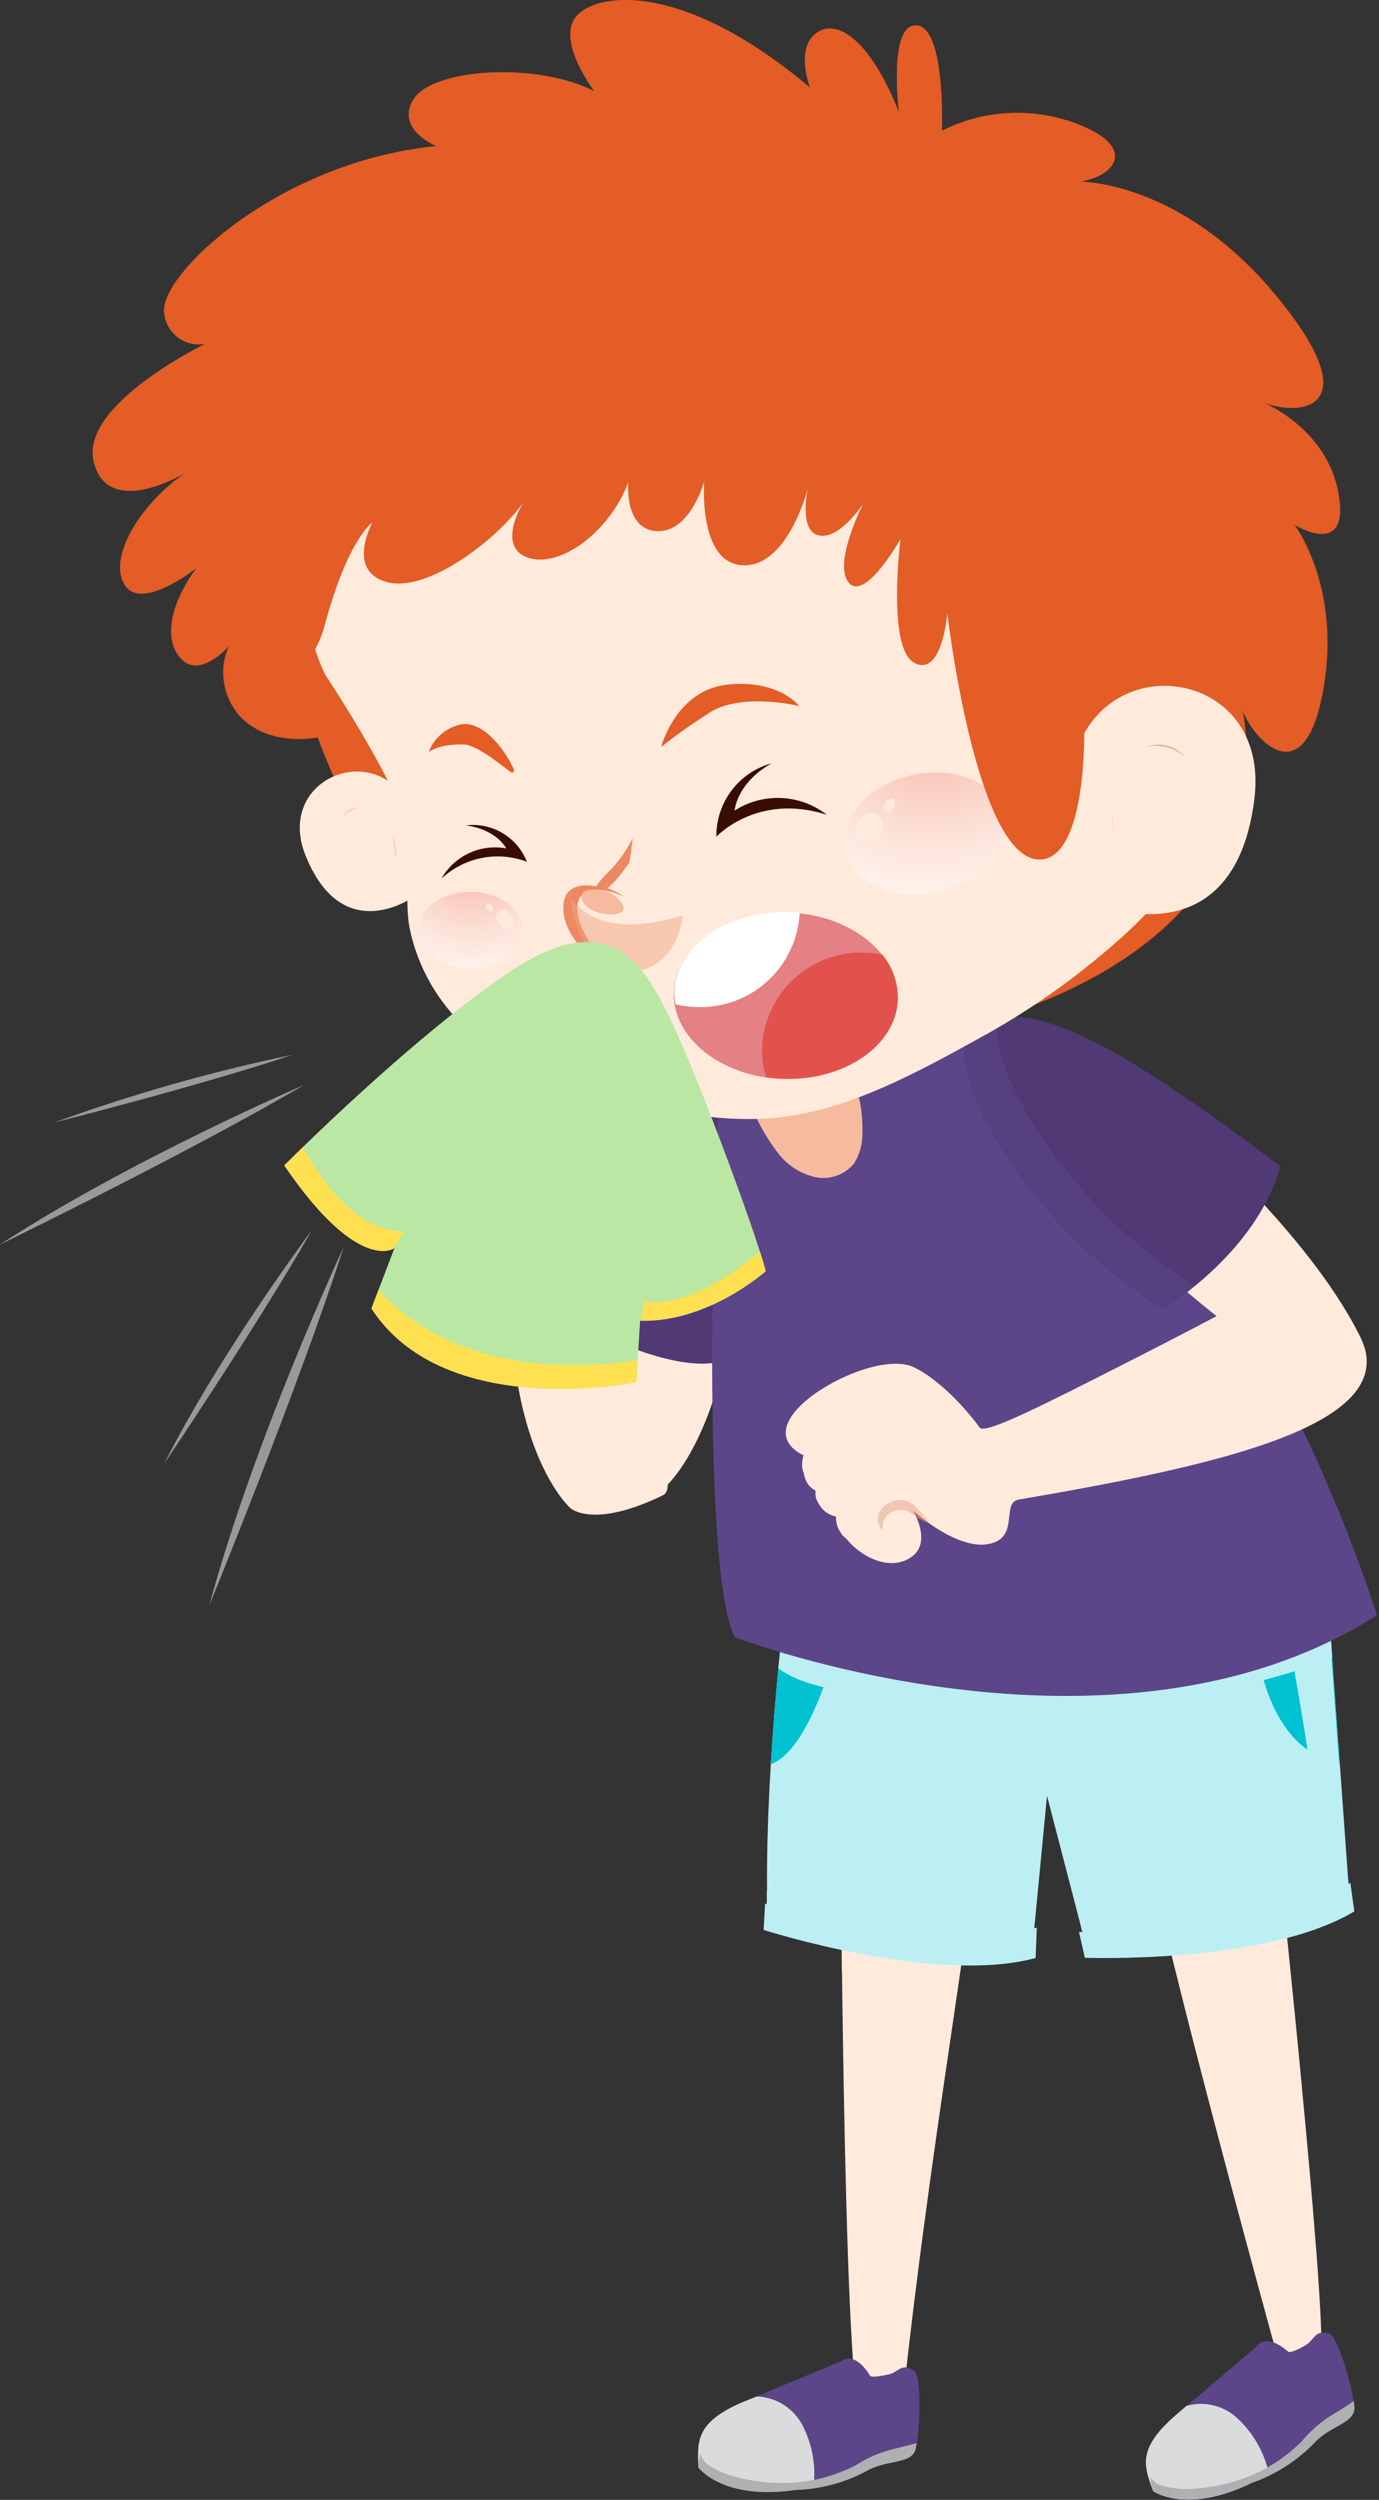<svg width="319" height="578" viewBox="0 0 319 578" fill="none" xmlns="http://www.w3.org/2000/svg">
<rect x="0" y="0" width="319" height="578" fill="#333333" stroke="none"/>
<path d="M194.313 401.051C194.313 401.051 194.738 532.598 198.227 554.668L203.034 556.479C203.034 556.479 208.669 556.68 209.094 552.767C216.45 485.395 228.19 425.312 225.305 422.36C222.421 419.409 194.313 401.051 194.313 401.051Z" fill="#FFEADC"/>
<g style="mix-blend-mode:multiply" opacity="0.5">
<path d="M208.266 457.266C210.296 457.756 212.126 458.857 213.51 460.421C214.893 461.985 215.764 463.935 216.003 466.009C216.517 468.76 216.338 471.577 216.651 474.328C217.054 478.039 217.412 481.751 217.68 485.508C217.68 485.754 217.68 486 217.68 486.223C222.89 450.044 227.139 424.262 225.26 422.406C222.376 419.544 194.269 401.097 194.269 401.097C194.269 401.097 194.269 426.006 194.738 455.947C199.29 455.578 203.871 456.025 208.266 457.266Z" fill="#FFEADC"/>
</g>
<path d="M201.245 549.258C201.245 549.258 197.958 543.421 194.537 545.971C194.537 545.971 183.647 550.443 172.31 555.228C160.973 560.013 161.465 564.396 161.689 570.5C161.689 570.5 167.301 578.103 184.05 575.621C189.691 575.469 195.222 574.023 200.216 571.395C205.158 568.398 210.972 569.919 211.888 566.028C212.805 562.137 213.32 548.788 211.307 547.983C210.435 547.648 209.719 547.133 208.713 547.469C207.707 547.804 206.947 548.609 205.918 548.9C205.337 549.079 201.491 549.928 201.245 549.258Z" fill="#5C4589"/>
<path d="M185.593 560.662C184.569 558.742 183.06 557.125 181.216 555.972C179.371 554.818 177.257 554.168 175.083 554.088L172.176 555.228C160.817 560.013 161.331 564.396 161.555 570.501C161.555 570.501 167.167 578.103 183.916 575.621C183.916 575.621 185.66 575.621 188.164 575.241C188.824 570.233 187.927 565.142 185.593 560.662Z" fill="#DADBDC"/>
<path d="M206.902 566.186C203.729 566.942 200.705 568.227 197.958 569.987C192.308 572.905 186 574.315 179.645 574.079C176.348 573.98 173.074 573.484 169.896 572.603C167.915 572.092 166.023 571.286 164.283 570.21C163.729 569.914 163.243 569.504 162.857 569.007C162.472 568.51 162.196 567.937 162.047 567.326C161.721 568.382 161.585 569.487 161.645 570.591C161.645 570.591 167.257 578.193 184.005 575.711C189.647 575.56 195.178 574.114 200.172 571.485C205.114 568.489 210.927 570.009 211.844 566.119C211.844 565.783 212.001 565.358 212.068 564.889C210.435 565.336 208.669 565.738 206.902 566.186Z" fill="#AEB0B1"/>
<g style="mix-blend-mode:screen" opacity="0.5">
<path d="M173.384 556.972C171.733 557.106 170.126 557.571 168.658 558.339C167.191 559.107 165.893 560.163 164.842 561.444C161.086 565.916 165.423 567.816 169.56 566.654C175.508 565.088 178.549 556.793 173.384 556.972Z" fill="#DADBDC"/>
</g>
<path d="M293.505 407.87C293.505 407.87 305.691 519.516 305.669 541.877L301.197 544.426C301.197 544.426 295.674 545.522 294.623 541.698C276.735 476.316 261.082 415.719 263.452 412.432C265.823 409.145 293.505 407.87 293.505 407.87Z" fill="#FFEADC"/>
<g style="mix-blend-mode:multiply" opacity="0.5">
<path d="M288.765 457.734C292.32 458.964 294.355 462.967 295.585 466.231C297.664 471.665 299.14 477.3 301.197 482.756C297.731 446.42 293.505 407.87 293.505 407.87C293.505 407.87 265.89 409.145 263.497 412.342C262.267 414.019 265.733 430.387 271.726 454.626C277.271 456.012 283.242 455.811 288.765 457.734Z" fill="#FFEADC"/>
</g>
<path d="M297.955 543.713C297.955 543.713 293.058 539.129 290.62 542.595C290.62 542.595 281.676 550.153 272.24 558.247C262.804 566.342 264.682 570.278 266.739 576.024C266.739 576.024 274.409 581.57 289.681 574.056C295.015 572.198 299.851 569.138 303.813 565.112C307.614 560.774 313.607 560.439 313.294 556.459C312.981 552.478 309.448 539.576 307.279 539.442C306.362 539.442 305.535 539.107 304.663 539.733C303.791 540.359 303.321 541.343 302.427 541.969C301.532 542.595 298.469 544.25 297.955 543.713Z" fill="#5C4589"/>
<path d="M286.461 559.343C284.912 557.819 282.987 556.731 280.883 556.19C278.778 555.648 276.568 555.671 274.476 556.257L272.24 558.18C262.871 566.186 264.682 570.21 266.739 575.957C266.739 575.957 274.409 581.503 289.681 573.989C291.024 573.525 292.339 572.98 293.616 572.357C292.646 567.379 290.144 562.829 286.461 559.343Z" fill="#DADBDC"/>
<path d="M308.576 558.09C305.747 559.771 303.228 561.927 301.13 564.463C296.632 568.961 291.047 572.219 284.918 573.922C281.741 574.824 278.469 575.35 275.169 575.487C273.148 575.555 271.129 575.321 269.177 574.794C268.555 574.68 267.965 574.436 267.444 574.077C266.924 573.719 266.486 573.254 266.158 572.714C266.175 573.821 266.379 574.917 266.762 575.956C266.762 575.956 274.431 581.502 289.704 573.989C295.038 572.13 299.873 569.07 303.836 565.044C307.637 560.706 313.629 560.371 313.316 556.391C313.289 555.971 313.237 555.553 313.16 555.139C311.662 556.19 310.141 557.151 308.576 558.09Z" fill="#AEB0B1"/>
<g style="mix-blend-mode:screen" opacity="0.5">
<path d="M275.303 558.694C273.692 559.101 272.181 559.832 270.862 560.843C269.543 561.854 268.445 563.124 267.634 564.575C264.637 569.628 269.244 570.746 273.112 569.047C278.702 566.341 280.379 557.643 275.303 558.694Z" fill="#DADBDC"/>
</g>
<path d="M181.433 372.877C181.433 372.877 176.559 412.008 177.565 443.358C177.565 443.358 215.779 452.458 238.699 450.468L242.12 414.893L251.422 450.67C251.422 450.67 291.805 450.893 312.31 440.764L307.279 370.977L181.433 372.877Z" fill="#BCEFF4"/>
<g style="mix-blend-mode:multiply">
<path d="M205.717 443.559C196.016 442.836 186.472 440.704 177.386 437.23C177.386 439.288 177.386 441.345 177.386 443.357C177.386 443.357 215.6 452.458 238.52 450.468L239.101 444.274C227.977 445.135 216.794 444.895 205.717 443.559Z" fill="#BCEFF4"/>
</g>
<g style="mix-blend-mode:multiply">
<path d="M282.034 442.754C274.387 443.738 266.739 444.386 259.047 444.61C256.073 444.61 252.965 444.99 249.924 444.878L251.422 450.692C251.422 450.692 291.805 450.916 312.31 440.786L311.863 434.548C302.471 438.993 292.378 441.77 282.034 442.754Z" fill="#BCEFF4"/>
</g>
<g style="mix-blend-mode:multiply">
<path d="M249.812 413.35C257.408 411.331 264.484 407.71 270.563 402.729C265.465 403.891 260.59 405.837 255.47 406.977C255.157 406.977 254.821 407.134 254.486 407.178C243.81 408.709 233.048 409.56 222.264 409.727C225.959 411.544 229.777 413.098 233.69 414.378C236.91 415.541 232.326 440.853 231.7 450.759C234.182 450.759 236.553 450.759 238.811 450.468L242.232 414.893L251.534 450.67C251.534 450.67 254.24 450.67 258.622 450.535C257.147 445.191 249.499 413.417 249.812 413.35Z" fill="#BCEFF4"/>
</g>
<path d="M176.984 440.138L176.648 446.22C176.648 446.22 216.584 459.01 239.571 452.704L239.839 445.683C239.839 445.683 221.37 451.698 176.984 440.138Z" fill="#BCEFF4"/>
<path d="M190.557 389.939C192.397 385.168 193.68 380.201 194.38 375.136C194.38 374.6 194.581 373.705 194.671 372.677L181.433 372.878C181.433 372.878 179.488 388.53 178.303 407.895C184.407 405.793 188.947 394.322 190.557 389.939Z" fill="#00C2D1"/>
<path d="M309.917 407.582L307.279 370.955L289.524 371.223C290.419 386.429 294.824 405.055 309.917 407.582Z" fill="#00C2D1"/>
<g style="mix-blend-mode:multiply">
<path d="M204.532 392.129C216.794 393.668 229.136 394.482 241.494 394.566C264.123 394.566 287.065 391.436 308.196 383.386L307.301 371.065L181.456 372.988C181.456 372.988 180.83 377.975 180.07 385.779C186.644 390.519 197.22 391.324 204.532 392.129Z" fill="#BCEFF4"/>
</g>
<g style="mix-blend-mode:multiply">
<path d="M303.209 409.438C304.842 420.618 306.295 431.619 307.681 442.71C309.207 442.135 310.7 441.479 312.154 440.742L307.122 370.955L296.658 371.112C299.028 383.857 301.309 396.625 303.209 409.438Z" fill="#BCEFF4"/>
</g>
<path d="M249.611 446.712L250.953 452.66C250.953 452.66 292.834 454.225 313.294 441.927L312.377 435.353C312.377 435.353 295.428 445.817 249.611 446.712Z" fill="#BCEFF4"/>
<path d="M171.438 276.548C164.954 279.88 148.586 287.594 133.425 289.226C132.017 300.541 128.036 340.343 140.446 347.118C154.824 354.944 172.176 322.991 171.438 276.548Z" fill="#FFEADC"/>
<g style="mix-blend-mode:multiply" opacity="0.5">
<path d="M171.438 276.548L170.32 277.129C170.119 321.716 153.349 351.948 139.351 344.211C137.147 342.847 135.433 340.819 134.454 338.42C135.325 341.928 137.469 344.989 140.469 347.006C154.824 354.944 172.176 322.991 171.438 276.548Z" fill="#FFEADC"/>
</g>
<path d="M170.32 277.13C170.32 276.012 170.32 274.894 170.32 273.754C163.836 277.086 147.468 284.8 132.307 286.432C131.122 295.891 128.171 325.183 134.543 338.532C129.758 324.266 132.442 298.06 133.537 289.339C147.781 287.685 163.232 280.686 170.32 277.13Z" fill="#FFEADC"/>
<path d="M149.167 246.228C149.167 246.228 128.797 274.156 129.557 303.896C158.626 319.772 167.436 314.428 167.436 314.428C167.436 314.428 173.831 272.278 172.623 258.817C171.148 246.63 158.201 236.322 149.167 246.228Z" fill="#503975"/>
<path d="M131.927 348.683C131.927 348.683 117.527 336.071 118.041 296.449C108.941 297.03 107.823 287.214 111.669 275.541C113.614 268.833 106.95 263.31 101.919 260.851C96.888 258.391 94.362 251.481 103.865 253.427C101.629 251.191 103.216 246.719 109.634 248.127C105.162 245.22 114.262 242.716 123.721 246.361C115.291 239.653 117.438 235.784 125.241 238.423C133.045 241.061 134.767 243.968 139.194 252.331C143.622 260.694 143.488 269.75 138.076 276.659C132.665 283.569 130.899 288.019 133.246 295.644C135.594 303.269 159.856 342.601 153.371 345.709C137.16 353.625 131.927 348.683 131.927 348.683Z" fill="#FFEADC"/>
<path d="M166.966 250.453C165.558 253.494 161.466 362.524 169.985 378.534C169.985 378.534 257.638 412.254 318.504 373.458C318.504 373.458 288.854 274.513 226.535 240.1L166.966 250.453Z" fill="#5C4589"/>
<g style="mix-blend-mode:multiply" opacity="0.55">
<path d="M172.177 263.58C173.552 266.948 175.723 269.933 178.505 272.278C180.759 274.119 183.453 275.342 186.322 275.828C189.191 276.314 192.138 276.047 194.873 275.051C198.376 273.448 201.131 270.563 202.57 266.989C204.009 263.416 204.023 259.426 202.609 255.843C212.075 251.881 221.264 247.287 230.113 242.091C228.928 241.376 227.743 240.683 226.535 240.012L169.65 249.895C169.516 252.459 169.65 255.029 170.052 257.565C170.49 259.655 171.204 261.678 172.177 263.58Z" fill="#5C4589"/>
</g>
<path d="M182.529 328.425C186.218 321.135 204.152 312.616 211.396 316.127C218.641 319.637 225.439 328.335 226.624 330.08C227.809 331.824 242.634 324.176 260.165 315.299C273.357 308.591 281.43 304.298 281.43 304.298C281.43 304.298 273.916 298.439 268.013 292.894C275.297 286.941 281.099 279.378 284.963 270.802C291.358 277.107 306.764 293.162 314.613 308.994C324.72 329.252 282.637 338.666 235.613 346.716C231.409 347.431 236.038 355.66 228.569 357.002C221.101 358.343 211.106 349.198 211.106 349.198C211.106 349.198 216.562 357.851 209.317 360.825C202.072 363.799 192.569 354.676 194.223 350.741C193.462 350.706 192.714 350.521 192.024 350.196C191.334 349.871 190.716 349.413 190.204 348.847C189.693 348.282 189.298 347.62 189.044 346.901C188.79 346.182 188.681 345.42 188.723 344.659C188.723 344.659 184.675 343.25 186.196 336.609C186.285 336.609 179.555 334.261 182.529 328.425Z" fill="#FFEADC"/>
<g style="mix-blend-mode:multiply">
<path d="M203.079 341.573C202.058 341.745 201.065 342.053 200.127 342.49C197.997 343.434 196.154 344.923 194.783 346.806C194.405 347.342 194.09 347.919 193.844 348.527C193.717 348.844 193.627 349.174 193.575 349.511C193.462 349.812 193.402 350.129 193.396 350.45C193.355 351.073 193.407 351.699 193.553 352.306C193.663 352.831 193.852 353.336 194.112 353.804C194.38 354.229 194.604 354.609 194.85 354.923C195.076 355.159 195.315 355.383 195.565 355.593C195.772 355.783 195.988 355.963 196.214 356.13C196.214 356.13 196.214 355.839 195.945 355.347C195.677 354.855 195.744 354.788 195.588 354.498C195.431 354.207 195.454 353.76 195.342 353.357C195.248 352.939 195.203 352.511 195.208 352.083C195.207 351.631 195.26 351.181 195.364 350.741C195.364 350.272 195.677 349.847 195.834 349.377C196.069 348.918 196.338 348.477 196.639 348.058C196.926 347.602 197.248 347.169 197.6 346.761C197.936 346.358 198.36 345.978 198.696 345.598C199.434 344.86 200.172 344.145 200.932 343.563L203.079 341.573Z" fill="#FFEADC"/>
</g>
<g style="mix-blend-mode:multiply">
<path d="M198.74 334.463C197.838 334.731 196.968 335.098 196.146 335.559C194.332 336.552 192.699 337.844 191.316 339.382C190.555 340.209 189.909 341.134 189.393 342.133C188.91 343.059 188.65 344.085 188.633 345.129C188.592 345.865 188.771 346.597 189.148 347.231C189.242 347.418 189.371 347.585 189.528 347.723V347.857C189.515 347.611 189.515 347.365 189.528 347.119C189.507 346.851 189.507 346.582 189.528 346.314C189.589 345.981 189.671 345.652 189.774 345.33C190.065 344.53 190.472 343.777 190.981 343.094C191.57 342.312 192.204 341.565 192.882 340.858C194.246 339.293 195.722 337.772 196.817 336.542C197.913 335.313 198.74 334.463 198.74 334.463Z" fill="#FFEADC"/>
</g>
<g style="mix-blend-mode:multiply">
<path d="M195.14 329.006C194.285 329.112 193.45 329.338 192.658 329.677C190.886 330.399 189.291 331.498 187.985 332.897C187.27 333.672 186.682 334.555 186.241 335.513C185.856 336.351 185.628 337.253 185.57 338.174C185.545 338.546 185.545 338.919 185.57 339.292C185.596 339.566 185.656 339.837 185.749 340.097C185.813 340.326 185.895 340.551 185.995 340.768L186.196 340.097C186.196 339.895 186.196 339.627 186.419 339.359C186.643 339.09 186.665 338.777 186.777 338.464C186.923 338.128 187.087 337.799 187.269 337.48C187.448 337.145 187.716 336.832 187.918 336.452L188.678 335.401C188.991 335.11 189.237 334.73 189.595 334.395C189.952 334.059 190.847 333.053 191.495 332.449L193.262 330.75C194.402 329.788 195.14 329.006 195.14 329.006Z" fill="#FFEADC"/>
</g>
<g style="mix-blend-mode:multiply" opacity="0.7">
<path d="M214.862 352.105C214.379 351.318 213.833 350.57 213.23 349.869C212.939 349.579 212.693 349.266 212.358 348.952L211.866 348.461C211.697 348.271 211.51 348.099 211.307 347.946C211.089 347.744 210.84 347.578 210.569 347.454C210.3 347.268 209.996 347.139 209.675 347.074C209.374 346.955 209.058 346.88 208.736 346.851C208.415 346.828 208.094 346.828 207.774 346.851C207.454 346.862 207.137 346.923 206.835 347.029C206.523 347.079 206.222 347.177 205.941 347.32C205.657 347.45 205.388 347.607 205.136 347.79C204.881 347.945 204.648 348.133 204.442 348.349C204.017 348.734 203.682 349.207 203.459 349.735C203.326 349.963 203.235 350.213 203.19 350.473C203.112 350.711 203.074 350.96 203.078 351.211C203.063 351.628 203.124 352.045 203.257 352.441C203.36 352.739 203.511 353.019 203.704 353.268L204.196 353.805C204.212 353.566 204.212 353.327 204.196 353.089C204.196 352.866 204.196 352.597 204.196 352.307C204.258 352.008 204.348 351.716 204.465 351.434C204.517 351.282 204.592 351.139 204.688 351.01C204.778 350.863 204.875 350.721 204.979 350.585C205.231 350.312 205.517 350.072 205.829 349.869C206.158 349.638 206.519 349.457 206.902 349.333C207.08 349.254 207.268 349.201 207.461 349.176C207.653 349.142 207.85 349.142 208.042 349.176C208.236 349.154 208.431 349.154 208.624 349.176C208.817 349.151 209.012 349.151 209.205 349.176C209.381 349.202 209.553 349.247 209.719 349.31C209.908 349.368 210.089 349.451 210.256 349.556C210.681 349.78 211.061 350.048 211.441 350.272C211.746 350.567 212.076 350.836 212.425 351.077C213.208 351.486 214.023 351.83 214.862 352.105Z" fill="#D38467"/>
</g>
<g style="mix-blend-mode:multiply" opacity="0.5">
<path d="M201.021 349.868C204.062 344.725 208.467 340.633 216.942 343.987C229.486 348.973 227.407 343.495 229.084 340.566C230.761 337.637 247.263 336.988 290.911 324.578C305.915 320.307 313.271 316.014 315.686 311.52C321.164 330.056 280.714 339.023 235.702 346.715C231.499 347.431 236.127 355.659 228.659 357.001C221.19 358.343 211.195 349.197 211.195 349.197C211.195 349.197 216.249 357.247 210.077 360.377C204.599 360.31 198.718 353.736 201.021 349.868Z" fill="#FFEADC"/>
</g>
<path d="M296.233 269.639C264.212 245.78 236.441 226.751 224.679 238.848C217.278 246.406 237.223 283.391 269.02 302.643C268.998 302.643 290.419 290.099 296.233 269.639Z" fill="#503975"/>
<g style="mix-blend-mode:multiply" opacity="0.55">
<path d="M224.656 238.848C226.387 237.062 228.629 235.859 231.074 235.404C227.563 245.981 246.883 279.298 276.511 297.231C274.138 299.212 271.628 301.02 268.997 302.643C237.201 283.39 217.255 246.406 224.656 238.848Z" fill="#5C4589"/>
</g>
<path d="M174.837 258.146C176.265 261.213 178.035 264.109 180.114 266.777C182.213 269.463 185.162 271.355 188.477 272.144C190.132 272.515 191.857 272.419 193.46 271.866C195.063 271.313 196.481 270.326 197.556 269.014C198.828 267.009 199.496 264.68 199.479 262.305C199.697 256.901 198.583 251.526 196.236 246.653C196.077 246.261 195.795 245.931 195.431 245.714C195.103 245.614 194.753 245.614 194.425 245.714C190.333 246.452 186.241 247.212 182.216 248.218C180.181 248.71 178.169 249.292 176.201 249.962C174.815 250.432 172.914 250.901 172.646 252.601C172.594 253.445 172.771 254.287 173.16 255.038C173.697 255.955 174.278 257.162 174.837 258.146Z" fill="#F6BA9E"/>
<path d="M73.499 170.47C73.499 170.47 62.118 172.84 55.41 165.483C53.502 163.311 52.259 160.638 51.827 157.78C51.394 154.922 51.792 152 52.972 149.361C52.972 149.361 46.13 157.322 41.658 152.067C37.186 146.812 40.674 137.667 45.504 131.316C45.504 131.316 32.803 141.423 28.867 135.296C24.932 129.17 32.154 116.692 43.022 109.269C43.022 109.269 25.133 120.203 21.712 106.921C18.291 93.639 47.516 79.484 47.516 79.484C46.436 79.695 45.324 79.682 44.249 79.444C43.174 79.207 42.16 78.751 41.268 78.106C40.377 77.46 39.628 76.638 39.068 75.69C38.508 74.742 38.149 73.69 38.013 72.597C36.224 64.1 64.041 37.38 100.891 33.779C100.891 33.779 91.298 29.866 95.703 22.89C100.108 15.913 123.878 14.192 137.473 21.079C137.473 21.079 128.529 9.339 133.336 3.749C138.144 -1.841 158.089 -4.457 187.404 20.274C187.404 20.274 183.804 10.994 189.036 7.506C194.269 4.018 201.961 10.614 207.953 25.998C207.953 25.998 205.359 5.314 212.068 5.874C218.776 6.433 217.881 30.224 217.881 30.224C227.015 25.639 237.587 24.835 247.308 27.988C263.34 33.31 258.756 40.599 249.723 42.008C249.723 42.008 273.067 41.628 295.137 68.304C317.207 94.98 300.459 96.478 291.872 92.901C291.872 92.901 306.854 98.759 309.582 114.054C312.31 129.349 299.386 121.299 299.386 121.299C299.386 121.299 310.566 135.945 305.892 160.34C301.219 184.736 288.921 169.62 287.221 163.583C287.221 163.583 300.526 211.412 233.556 234.354C233.668 234.309 116.431 285.291 73.499 170.47Z" fill="#E45C26"/>
<g style="mix-blend-mode:multiply" opacity="0.5">
<path d="M295.159 68.304C273.09 41.628 249.745 42.008 249.745 42.008C258.689 40.599 263.363 33.31 247.33 27.988C237.609 24.835 227.037 25.639 217.904 30.224C217.904 30.224 218.798 6.5 212.09 5.874C205.382 5.247 207.976 25.998 207.976 25.998C201.938 10.614 194.291 4.018 189.014 7.506C183.737 10.994 187.381 20.274 187.381 20.274C158.089 -4.457 138.076 -1.841 133.336 3.749C128.596 9.339 137.473 21.079 137.473 21.079C123.877 14.192 100.153 15.869 95.725 22.89C94.89 24.02 94.485 25.411 94.584 26.812C94.682 28.214 95.277 29.535 96.262 30.537C96.262 30.537 91.79 21.101 108.113 19.916C127.656 18.507 150.285 26.848 150.285 26.848C139.642 20.81 131.771 2.251 151.359 5.628C170.946 9.004 198.316 32.46 198.316 32.46C187.404 20.274 189.036 7.506 196.773 12.582C204.51 17.657 210.189 34.383 210.189 34.383C209.742 26.579 212.246 8.646 215.086 19.581C216.862 25.765 216.571 32.359 214.259 38.363C226.624 26.982 249.387 28.726 247.442 35.367C245.497 42.008 231.231 45.921 231.231 45.921C267.499 40.957 298.603 72.754 287.713 77.383C276.824 82.011 255.961 72.419 255.961 72.419C255.961 72.419 279.172 90.195 269.981 94.377C260.791 98.558 244.513 89.189 244.513 89.189C251.087 99.139 256.185 114.635 245.094 116.692C234.003 118.75 227.63 106.474 227.63 106.474C239.839 136.414 228.078 167.965 221.37 152.693C214.661 137.421 215.645 114.904 215.645 114.904C215.645 114.904 214.035 127.157 206.992 124.944C199.948 122.73 204.621 101.018 204.621 101.018C204.621 101.018 201.044 110.387 196.393 110.767C191.742 111.147 193.642 91.917 193.642 91.917C193.642 91.917 190.065 103.723 183.826 104.26C177.588 104.797 176.894 88.473 176.894 88.473C176.894 88.473 173.987 108.598 164.753 109.761C155.518 110.923 157.552 87.691 157.552 87.691C157.552 87.691 150.844 104.73 145.5 104.327C140.156 103.925 140.871 90.218 140.871 90.218C137.249 100.011 130.63 111.997 123.229 107.636C115.828 103.276 123.229 89.748 123.229 89.748C116.521 101.912 91.745 124.944 85.753 118.817C80.162 113.003 88.771 100.079 88.771 100.079C77.591 104.282 70.324 132.882 63.012 130.176C56.035 127.604 61.402 108.464 61.402 108.464C58.965 114.501 50.378 124.653 46.98 117.855C43.581 111.058 61.693 93.929 61.693 93.929C61.693 93.929 43.022 109.179 38.885 98.401C34.748 87.624 65.338 71.569 65.338 71.569C65.338 71.569 48.858 77.047 46.689 67.522C45.146 60.813 56.952 50.125 56.997 50.058C42.999 59.494 37.208 68.64 38.013 72.597C38.149 73.687 38.508 74.738 39.066 75.684C39.625 76.629 40.372 77.451 41.26 78.096C42.149 78.742 43.161 79.198 44.233 79.437C45.305 79.676 46.415 79.692 47.494 79.484C47.494 79.484 18.201 93.549 21.712 106.809C25.223 120.069 43.022 109.157 43.022 109.157C32.154 116.581 24.954 129.058 28.867 135.185C32.781 141.311 45.504 131.204 45.504 131.204C40.674 137.555 37.23 146.566 41.658 151.955C46.085 157.344 52.972 149.249 52.972 149.249C51.769 151.902 51.358 154.846 51.791 157.727C52.223 160.607 53.48 163.301 55.409 165.483C62.118 172.952 73.499 170.581 73.499 170.581C116.431 285.403 233.668 234.421 233.668 234.421C300.571 211.479 287.333 163.65 287.333 163.65C289.033 169.687 301.286 184.825 306.004 160.407C310.722 135.99 299.497 121.366 299.497 121.366C299.497 121.366 312.422 129.438 309.694 114.121C306.966 98.804 291.984 92.968 291.984 92.968C300.504 96.478 317.252 94.958 295.159 68.304Z" fill="#E45C26"/>
</g>
<g style="mix-blend-mode:screen">
<path d="M50.87 70.518C50.87 70.518 43.357 62.781 60.597 50.393C78.888 37.156 103.35 35.792 103.35 35.792C103.35 35.792 51.295 48.135 50.87 70.518Z" fill="#E45C26"/>
</g>
<g style="mix-blend-mode:screen">
<path d="M103.999 33.938C103.999 33.938 95.055 30.986 98.118 24.993C101.182 19.001 128.104 21.035 144.964 26.916C144.964 26.916 123.9 22.042 111.758 24.233C99.616 26.424 100.131 30.539 103.999 33.938Z" fill="#E45C26"/>
</g>
<g style="mix-blend-mode:screen">
<path d="M154.288 26.847C154.288 26.847 140.67 19.2 143.108 10.434C145.545 1.669 168.777 11.239 184.765 25.259C184.765 25.259 164.931 12.156 154.019 11.329C143.108 10.501 143.89 16.584 154.288 26.847Z" fill="#E45C26"/>
</g>
<g style="mix-blend-mode:screen">
<path d="M67.395 70.943C67.395 70.943 44.251 82.929 40.361 94.064C37.722 101.622 47.65 100.482 47.65 100.482C47.65 100.482 37.521 98.872 46.957 88.25C52.967 81.595 59.84 75.775 67.395 70.943Z" fill="#E45C26"/>
</g>
<path d="M57.981 139.364C58.875 147.548 67.394 149.807 71.062 136.234C76.294 116.914 81.594 113.672 81.594 113.672C81.594 113.672 75.713 124.316 84.769 126.954C93.825 129.593 109.365 117.406 115.179 109.066C115.179 109.066 108.896 119.016 116.029 121.498C123.162 123.98 134.141 115.93 138.389 104.795C138.389 104.795 137.428 115.416 144.762 115.662C152.096 115.908 155.182 104.482 155.182 104.482C155.182 104.482 153.729 122.817 163.657 123.198C173.585 123.578 178.035 105.935 178.035 105.935C178.035 105.935 175.91 115.617 180.561 116.467C185.212 117.317 190.579 109.379 190.579 109.379C190.579 109.379 183.692 122.795 187.292 127.044C190.892 131.292 198.785 117.294 198.785 117.294C198.785 117.294 195.677 141.578 201.849 144.82C208.02 148.063 209.026 133.64 209.026 133.64C209.026 133.64 215.198 186.903 228.905 188.312C242.612 189.72 241.36 142.897 233.891 121.006C197.175 14.011 48.343 50.056 57.981 139.364Z" fill="#E45C26"/>
<g style="mix-blend-mode:multiply" opacity="0.5">
<path d="M227.698 106.54C239.84 136.548 228.056 167.965 221.258 152.693C214.46 137.42 215.534 114.903 215.534 114.903C215.534 114.903 213.924 127.157 206.88 124.943C199.837 122.729 204.51 101.017 204.51 101.017C204.51 101.017 200.932 110.386 196.281 110.767C191.63 111.147 193.531 91.917 193.531 91.917C193.531 91.917 190.065 103.723 183.826 104.26C177.588 104.796 176.895 88.473 176.895 88.473C176.895 88.473 173.988 108.598 164.753 109.76C155.518 110.923 157.553 87.69 157.553 87.69C157.553 87.69 150.845 104.729 145.5 104.327C140.156 103.924 140.872 90.217 140.872 90.217C137.249 100.011 130.631 111.996 123.229 107.636C115.828 103.276 123.229 89.748 123.229 89.748C116.521 101.912 91.746 124.943 85.753 118.816C81.862 114.791 84.523 106.473 88.772 100.078C77.591 104.282 70.324 132.881 63.012 130.175C56.125 127.604 61.313 108.821 61.402 108.463C58.014 118.382 56.883 128.932 58.093 139.343C58.987 147.527 67.507 149.786 71.174 136.213C76.406 116.893 81.706 113.651 81.706 113.651C81.706 113.651 75.825 124.295 84.881 126.933C93.937 129.572 109.478 117.385 115.291 109.045C115.291 109.045 109.008 118.995 116.141 121.477C123.274 123.959 134.253 115.909 138.502 104.774C138.502 104.774 137.54 115.395 144.874 115.641C152.209 115.887 155.294 104.461 155.294 104.461C155.294 104.461 153.841 122.797 163.769 123.177C173.697 123.557 178.147 105.914 178.147 105.914C178.147 105.914 176.023 115.596 180.674 116.446C185.325 117.296 190.691 109.358 190.691 109.358C190.691 109.358 183.804 122.774 187.404 127.023C191.004 131.271 198.897 117.273 198.897 117.273C198.897 117.273 195.789 141.557 201.961 144.799C208.132 148.042 209.139 133.619 209.139 133.619C209.139 133.619 215.31 186.882 229.017 188.291C242.724 189.699 241.472 142.876 234.004 120.985C232.222 116.037 230.116 111.211 227.698 106.54Z" fill="#E45C26"/>
</g>
<g style="mix-blend-mode:screen">
<path d="M91.522 97.373C91.162 97.873 90.862 98.413 90.627 98.983C90.01 100.48 89.502 102.019 89.107 103.589C88.533 105.782 88.21 108.032 88.145 110.297C88.081 111.479 88.24 112.663 88.615 113.786C88.748 114.243 89.024 114.646 89.402 114.935C89.78 115.225 90.24 115.386 90.716 115.396C91.832 115.354 92.925 115.064 93.914 114.546C95.008 114.021 96.062 113.415 97.067 112.735C98.867 111.457 100.592 110.076 102.232 108.598C103.419 107.536 104.547 106.409 105.609 105.222C106.029 104.788 106.418 104.325 106.771 103.835C106.564 104.414 106.294 104.969 105.966 105.49C105.107 106.892 104.127 108.216 103.037 109.448C102.341 110.29 101.595 111.089 100.801 111.84C99.976 112.71 99.095 113.524 98.163 114.278C97.137 115.121 96.036 115.869 94.876 116.514C93.577 117.216 92.126 117.592 90.65 117.609C89.782 117.55 88.951 117.239 88.257 116.715C87.582 116.163 87.071 115.436 86.781 114.613C86.309 113.173 86.141 111.65 86.289 110.141C86.488 107.736 87.053 105.376 87.966 103.142C88.534 101.569 89.284 100.068 90.202 98.67C90.584 98.182 91.028 97.746 91.522 97.373Z" fill="#E45C26"/>
</g>
<g style="mix-blend-mode:screen">
<path d="M217.658 115.307C217.658 115.307 217.501 115.91 217.255 116.984C217.085 117.622 216.966 118.272 216.897 118.929C216.897 119.689 216.718 120.584 216.651 121.523C216.584 122.462 216.651 123.513 216.651 124.609C216.651 125.704 216.651 126.845 216.808 128.052C216.964 129.26 217.054 130.445 217.188 131.697C217.322 132.949 217.613 134.179 217.814 135.431C218.015 136.683 218.328 137.913 218.619 139.121C218.91 140.328 219.178 141.513 219.581 142.721C220.265 144.818 221.219 146.818 222.42 148.669C222.935 149.429 223.569 150.101 224.299 150.659C224.587 150.881 224.924 151.03 225.283 151.092C225.641 151.155 226.01 151.129 226.356 151.016C226.755 150.849 227.097 150.569 227.34 150.211L227.608 149.854L227.273 150.122C226.976 150.364 226.622 150.526 226.244 150.592C225.97 150.607 225.696 150.559 225.443 150.45C225.191 150.342 224.968 150.176 224.791 149.966C224.252 149.381 223.807 148.718 223.471 147.998C222.587 146.116 221.883 144.154 221.369 142.139C221.034 141.111 220.9 139.903 220.609 138.673C220.319 137.444 220.117 136.258 219.894 135.029C219.67 133.799 219.446 132.614 219.223 131.384C218.999 130.154 218.843 129.014 218.664 127.851C218.485 126.688 218.351 125.615 218.217 124.542C218.082 123.468 218.015 122.462 217.904 121.545C217.792 120.628 217.904 119.779 217.769 119.041C217.727 118.378 217.727 117.713 217.769 117.051C217.658 115.933 217.658 115.307 217.658 115.307Z" fill="#E45C26"/>
</g>
<g style="mix-blend-mode:screen">
<path d="M65.807 103.522C65.807 103.522 65.069 105.557 64.085 108.621C63.593 110.164 63.056 111.952 62.565 113.875C62.019 115.849 61.667 117.871 61.514 119.913C61.327 120.828 61.328 121.771 61.516 122.686C61.705 123.601 62.077 124.468 62.609 125.235L63.056 125.615C63.213 125.742 63.386 125.847 63.571 125.928C63.879 126.112 64.221 126.234 64.577 126.286C65.264 126.328 65.946 126.148 66.522 125.771C67.561 125.021 68.5 124.142 69.317 123.155L70.301 122.082L69.653 123.446C69.079 124.635 68.325 125.729 67.417 126.688C66.688 127.392 65.724 127.798 64.711 127.828C64.134 127.818 63.565 127.697 63.034 127.471C62.766 127.471 62.498 127.18 62.296 127.09L61.581 126.509C60.65 125.65 60.022 124.513 59.792 123.267C59.542 122.099 59.466 120.901 59.568 119.712C59.743 117.513 60.209 115.347 60.955 113.272C61.582 111.501 62.329 109.775 63.191 108.106C63.927 106.505 64.803 104.971 65.807 103.522Z" fill="#E45C26"/>
</g>
<path d="M262.603 208.93C257.798 205.167 253.855 200.416 251.042 195C248.265 189.242 246.546 183.031 245.966 176.664C245.586 173.4 245.363 170.113 245.027 166.848C244.607 163.272 243.904 159.736 242.925 156.271C241.025 149.228 238.453 142.318 235.926 135.476C233.4 128.634 230.716 122.216 227.586 115.821C225.082 110.678 222.197 105.759 219.491 100.728C217.077 96.256 214.46 90.218 214.818 85.075C158.76 82.28 49.037 100.638 75.199 155.958C75.199 155.958 94.339 184.736 94.675 194.083C94.921 200.791 93.579 207.343 94.675 214.208C95.828 220.062 98.177 225.616 101.574 230.521C104.971 235.427 109.344 239.579 114.419 242.717C124.132 248.62 134.814 252.753 145.97 254.926C157.687 257.699 169.829 259.801 181.881 258.146C197.802 255.91 212.649 247.704 226.602 240.012C239.102 233.182 250.713 224.839 261.172 215.169C262.647 213.783 264.056 212.374 265.465 210.921C264.481 210.205 263.519 209.646 262.603 208.93Z" fill="#FFEADC"/>
<g style="mix-blend-mode:multiply">
<path d="M214.863 84.985H213.409L214.863 86.215C214.863 85.79 214.84 85.388 214.863 84.985Z" fill="#FFEADC"/>
<path d="M86.155 124.541C86.155 124.541 80.006 135.721 89.465 138.405C98.923 141.088 115.224 128.432 121.216 119.778C121.216 119.778 114.642 130.154 122.089 132.748C129.535 135.341 141.006 126.934 145.321 115.306C145.321 115.306 144.315 126.487 152.029 126.643C159.744 126.8 162.897 114.993 162.897 114.993C162.897 114.993 161.376 134.134 171.841 134.536C182.306 134.939 186.867 116.514 186.867 116.514C186.867 116.514 184.631 126.621 189.483 127.515C194.336 128.41 199.948 120.114 199.948 120.114C199.948 120.114 192.591 134.179 196.348 138.651C200.105 143.123 208.333 128.499 208.333 128.499C208.333 128.499 205.091 153.722 211.531 157.098C217.971 160.475 219.133 145.493 219.133 145.493C219.133 145.493 225.573 201.037 239.862 202.535C244.535 203.027 247.531 198.063 249.208 190.55C247.599 186.06 246.511 181.401 245.966 176.664C245.586 173.399 245.362 170.112 245.027 166.847C244.607 163.272 243.904 159.735 242.925 156.271C241.024 149.227 238.453 142.318 235.926 135.476C233.399 128.633 230.716 122.216 227.586 115.821C225.081 110.678 222.197 105.758 219.491 100.727C216.849 96.284 215.251 91.299 214.818 86.148L213.409 84.985C158.201 82.749 54.135 100.235 73.79 152.313C74.397 150.947 74.891 149.534 75.266 148.087C80.632 127.94 86.155 124.541 86.155 124.541Z" fill="#FFEADC"/>
</g>
<path d="M96.441 206.022C96.736 204.584 96.931 203.127 97.022 201.662C97.168 200.138 97.235 198.608 97.224 197.078C97.224 194.976 97.045 192.829 96.799 190.75L96.598 189.475L96.329 190.168C90.091 169.217 63.034 178.988 70.704 197.86C78.664 217.538 93.065 209.22 96.128 207.095C96.15 206.738 96.352 206.38 96.441 206.022Z" fill="#FFEADC"/>
<g style="mix-blend-mode:multiply" opacity="0.6">
<path d="M78.127 192.003C78.127 191.78 78.127 191.467 78.262 191.087C78.367 190.601 78.524 190.129 78.731 189.678C78.854 189.391 79.011 189.121 79.201 188.873L79.492 188.47L79.849 188.068C80.42 187.495 81.128 187.079 81.906 186.86C82.787 186.635 83.71 186.635 84.59 186.86C85.519 187.01 86.409 187.344 87.206 187.844C87.976 188.443 88.654 189.151 89.218 189.946C89.478 190.343 89.717 190.754 89.934 191.176C90.157 191.601 90.336 192.026 90.538 192.451C90.87 193.3 91.132 194.175 91.32 195.067C91.492 195.905 91.567 196.76 91.544 197.616C91.525 198.372 91.412 199.123 91.208 199.852C91.208 200.187 90.963 200.5 90.828 200.813L90.359 201.596L89.867 202.222L89.353 202.692C89.129 202.903 88.872 203.077 88.592 203.206L88.302 203.385L88.547 203.161C88.777 202.958 88.987 202.733 89.174 202.49L89.554 201.976L89.912 201.328C89.912 201.082 90.113 200.836 90.225 200.545C90.496 199.586 90.594 198.587 90.515 197.593C90.447 196.839 90.32 196.092 90.135 195.357C90.059 195.046 89.962 194.739 89.844 194.441C89.743 194.849 89.6 195.246 89.42 195.626C89.242 196.015 89.032 196.389 88.793 196.744C88.526 197.078 88.235 197.392 87.921 197.683C87.622 197.962 87.301 198.216 86.96 198.443C86.628 198.643 86.275 198.808 85.909 198.935C85.594 199.073 85.264 199.17 84.925 199.226H84.5H84.075C83.867 199.249 83.657 199.249 83.449 199.226L82.89 199.114L83.427 198.935C83.621 198.891 83.809 198.823 83.986 198.734C84.227 198.653 84.459 198.549 84.679 198.421C84.949 198.289 85.211 198.139 85.462 197.974C85.733 197.794 85.994 197.6 86.244 197.392C86.503 197.207 86.75 197.005 86.982 196.788C87.228 196.542 87.452 196.252 87.675 195.983C87.899 195.715 88.078 195.402 88.234 195.089C88.399 194.795 88.541 194.488 88.659 194.172C88.766 193.872 88.856 193.566 88.928 193.255C88.959 192.973 88.959 192.688 88.928 192.406C88.928 192.205 88.749 192.003 88.637 191.802C88.427 191.424 88.196 191.058 87.944 190.706C87.501 190.011 86.942 189.398 86.289 188.895C85.67 188.414 84.964 188.057 84.21 187.844C83.473 187.679 82.71 187.679 81.974 187.844C81.328 187.977 80.722 188.26 80.207 188.672C80.071 188.756 79.944 188.853 79.827 188.962L79.536 189.275C79.332 189.472 79.159 189.698 79.022 189.946C78.753 190.322 78.528 190.727 78.351 191.154C78.06 191.892 77.926 192.316 77.926 192.316C77.926 192.316 78.105 192.316 78.127 192.003Z" fill="#D38467"/>
</g>
<g style="mix-blend-mode:multiply">
<path d="M80.498 200.231C71.33 188.045 87.542 180.777 90.65 192.584C93.758 204.39 87.721 209.734 80.498 200.231Z" fill="#FFEADC"/>
</g>
<path d="M253.949 207.969C252.858 205.894 251.938 203.732 251.199 201.507C250.323 199.218 249.576 196.881 248.963 194.508C248.158 191.221 247.397 187.8 246.928 184.558C246.928 183.887 246.727 183.216 246.659 182.523L247.397 183.485C248.046 148.468 293.952 151.844 290.218 184.357C286.215 218.166 260.635 211.458 254.91 209.49C254.553 208.998 254.24 208.484 253.949 207.969Z" fill="#FFEADC"/>
<g style="mix-blend-mode:multiply" opacity="0.6">
<path d="M276.198 178.496C276.063 178.183 275.907 177.691 275.616 177.132C275.239 176.431 274.789 175.772 274.275 175.164C273.967 174.781 273.622 174.429 273.246 174.113L272.597 173.621C272.363 173.454 272.116 173.305 271.86 173.174C270.74 172.538 269.48 172.192 268.192 172.168C266.732 172.148 265.289 172.485 263.989 173.152C262.622 173.865 261.425 174.864 260.478 176.081C259.513 177.321 258.757 178.711 258.242 180.195C257.997 180.928 257.795 181.675 257.638 182.431C257.477 183.169 257.358 183.916 257.28 184.667C257.13 186.154 257.13 187.653 257.28 189.14C257.382 190.504 257.629 191.853 258.018 193.164C258.356 194.352 258.869 195.482 259.539 196.519C259.836 196.982 260.157 197.43 260.5 197.86L261.574 198.889L262.625 199.627C262.931 199.817 263.253 199.981 263.586 200.119C264.032 200.345 264.505 200.51 264.995 200.61L265.509 200.745L265.04 200.499C264.6 200.296 264.187 200.041 263.81 199.738C263.524 199.553 263.255 199.343 263.005 199.112L262.155 198.285L261.35 197.212C261.127 196.787 260.858 196.384 260.635 195.915C260.173 194.9 259.836 193.834 259.628 192.74C259.374 191.518 259.239 190.275 259.226 189.028C259.226 188.536 259.226 188.021 259.226 187.53V187.686C259.549 188.268 259.932 188.815 260.366 189.318C260.813 189.847 261.307 190.333 261.842 190.772C262.385 191.183 262.961 191.55 263.564 191.868C264.149 192.174 264.763 192.422 265.397 192.605C265.99 192.771 266.596 192.883 267.209 192.941C267.751 193.007 268.299 193.007 268.841 192.941C269.079 192.953 269.318 192.953 269.556 192.941L270.183 192.784C270.523 192.714 270.854 192.601 271.166 192.449L271.971 192.024H271.077C270.757 192.054 270.435 192.054 270.115 192.024C269.709 191.994 269.306 191.934 268.908 191.845C268.44 191.752 267.977 191.633 267.522 191.487C267.026 191.323 266.541 191.129 266.068 190.906C265.559 190.688 265.065 190.434 264.592 190.146C264.123 189.877 263.676 189.497 263.206 189.184C262.768 188.828 262.35 188.447 261.954 188.044C261.579 187.655 261.228 187.245 260.903 186.814C260.597 186.398 260.328 185.957 260.098 185.495C259.886 185.1 259.706 184.689 259.561 184.265C259.561 183.907 259.561 183.527 259.763 183.192C259.898 182.513 260.093 181.847 260.344 181.202C260.74 179.94 261.344 178.753 262.133 177.691C262.888 176.68 263.829 175.822 264.905 175.164C265.907 174.572 267.032 174.22 268.192 174.136C269.252 174.065 270.314 174.233 271.301 174.628L271.971 174.918L272.575 175.298C272.975 175.507 273.344 175.771 273.671 176.081C274.231 176.564 274.747 177.095 275.214 177.669L276.376 179.279L276.198 178.496Z" fill="#D38467"/>
</g>
<g style="mix-blend-mode:multiply">
<path d="M275.996 192.316C284.94 169.575 256.811 165.326 257.057 184.869C257.303 204.413 269.02 209.98 275.996 192.316Z" fill="#FFEADC"/>
</g>
<path d="M207.637 231.092C207.988 220.465 196.686 211.468 182.393 210.996C168.1 210.524 156.229 218.757 155.879 229.384C155.528 240.011 166.83 249.008 181.123 249.48C195.416 249.952 207.287 241.719 207.637 231.092Z" fill="#E38184"/>
<path d="M176.291 242.068C176.44 239.055 177.181 236.101 178.472 233.375C179.763 230.648 181.579 228.203 183.815 226.178C186.051 224.154 188.665 222.589 191.506 221.575C194.347 220.561 197.36 220.116 200.373 220.267C201.619 220.316 202.86 220.458 204.085 220.692C206.481 223.596 207.765 227.258 207.707 231.022C207.35 241.644 195.476 249.872 181.188 249.403C179.848 249.346 178.512 249.219 177.185 249.023C176.513 246.768 176.211 244.42 176.291 242.068Z" fill="#E3514C"/>
<path d="M155.965 229.301C156.3 218.68 168.174 210.451 182.462 210.921C183.312 210.921 184.162 210.921 184.989 211.099C184.665 217.154 181.962 222.836 177.468 226.907C172.974 230.978 167.054 233.108 160.996 232.834C159.406 232.787 157.825 232.577 156.278 232.208C156.072 231.252 155.967 230.278 155.965 229.301Z" fill="white"/>
<path d="M134.588 214.363C133.604 212.127 132.553 208.17 135.214 206.537C137.875 204.905 141.922 206.179 144.158 207.253C144.12 207.183 144.066 207.122 144.002 207.074C142.916 206.362 141.744 205.791 140.514 205.374C142.027 204.061 143.365 202.558 144.494 200.902C144.874 200.433 145.232 199.918 145.589 199.427C145.88 197.526 146.148 195.625 146.372 193.725C145.183 196.148 143.68 198.404 141.9 200.433C140.423 201.796 139.076 203.293 137.875 204.905C134.096 204.234 130.384 205.061 130.317 209.712C130.25 214.363 133.403 218.455 136.511 221.206C138.26 222.694 140.325 223.764 142.548 224.336C140.312 223.419 136.399 218.791 134.588 214.363Z" fill="#EC8862"/>
<g style="mix-blend-mode:multiply" opacity="0.5">
<path d="M144.315 224.383C152.119 225.702 157.239 218.704 157.91 211.66C155.289 212.508 152.594 213.107 149.86 213.449C147.311 213.84 144.717 213.84 142.168 213.449C140.138 213.228 138.177 212.582 136.413 211.553C134.648 210.525 133.12 209.136 131.927 207.479C131.963 208.24 132.106 208.993 132.352 209.715C132.218 210.944 134.812 222.795 144.315 224.383Z" fill="#F2A686"/>
</g>
<g style="mix-blend-mode:screen">
<path d="M139.262 205.912C139.262 205.912 134.029 204.727 134.544 207.723C135.058 210.719 141.028 212.195 143.488 211.055C145.948 209.914 141.9 206.113 139.262 205.912Z" fill="#F6BA9E"/>
</g>
<path d="M118.511 178.677L118.981 178.118C116.275 172.192 111.244 166.803 106.861 167.452C105.133 167.78 103.518 168.543 102.168 169.67C100.818 170.797 99.778 172.25 99.147 173.891C99.147 173.891 101.383 171.991 107.264 172.125C110.797 172.192 118.287 178.9 118.511 178.677Z" fill="#E45C26"/>
<path d="M152.946 172.706C152.946 172.706 156.323 159.625 168.196 158.306C180.07 156.986 184.9 163.247 184.9 163.247C184.9 163.247 171.483 159.96 164.015 164.835C157.284 169.151 152.946 172.706 152.946 172.706Z" fill="#E45C26"/>
<path d="M178.482 176.484C174.779 177.506 171.518 179.726 169.208 182.796C166.898 185.866 165.67 189.614 165.714 193.456C165.714 193.456 175.173 183.215 191.25 188.38C188.235 186.033 184.566 184.679 180.748 184.507C176.931 184.335 173.155 185.352 169.94 187.419C169.94 187.419 170.321 181.135 178.482 176.484Z" fill="#380D00"/>
<path d="M107.756 190.84C110.71 190.474 113.702 191.102 116.261 192.625C118.819 194.147 120.799 196.476 121.888 199.247C118.558 197.989 114.942 197.686 111.449 198.374C107.957 199.061 104.726 200.711 102.121 203.138C103.585 200.564 105.814 198.509 108.499 197.259C111.183 196.009 114.19 195.626 117.102 196.161C117.102 196.161 114.978 191.801 107.756 190.84Z" fill="#380D00"/>
<path style="mix-blend-mode:multiply" opacity="0.6" d="M211.062 179.191C200.888 181.427 193.956 189.231 195.566 196.699C197.176 204.167 206.746 208.394 216.942 206.18C227.139 203.966 234.048 196.14 232.438 188.672C230.828 181.203 221.37 176.977 211.062 179.191ZM204.353 190.729C204.297 191.497 204.067 192.243 203.679 192.91C203.292 193.576 202.758 194.146 202.117 194.575C201.826 194.82 201.483 194.997 201.115 195.094C200.746 195.191 200.36 195.204 199.986 195.134C199.611 195.063 199.257 194.91 198.949 194.686C198.641 194.461 198.387 194.171 198.204 193.837C197.897 192.995 197.85 192.08 198.069 191.21C198.289 190.341 198.764 189.558 199.434 188.962C199.515 188.897 199.606 188.844 199.702 188.806C199.946 188.5 200.261 188.258 200.62 188.102C200.978 187.947 201.37 187.881 201.76 187.911C202.447 187.994 203.081 188.327 203.538 188.846C203.996 189.366 204.247 190.036 204.242 190.729H204.353ZM207.014 185.876C207.051 185.963 207.071 186.056 207.071 186.15C207.072 186.244 207.054 186.338 207.019 186.425C206.984 186.512 206.932 186.592 206.866 186.659C206.8 186.726 206.721 186.779 206.634 186.816C206.425 187.088 206.185 187.336 205.919 187.553C205.808 187.656 205.673 187.727 205.527 187.759C205.38 187.792 205.227 187.785 205.084 187.74C204.941 187.695 204.812 187.612 204.711 187.501C204.611 187.389 204.541 187.253 204.51 187.106C204.426 186.818 204.41 186.515 204.465 186.219C204.519 185.924 204.642 185.646 204.823 185.407C204.992 185.241 205.189 185.104 205.404 185.004C205.404 185.004 205.404 185.004 205.539 184.848C205.667 184.712 205.844 184.632 206.03 184.624C206.185 184.608 206.342 184.634 206.483 184.699C206.625 184.764 206.747 184.866 206.836 184.993C206.925 185.121 206.978 185.27 206.989 185.426C207.001 185.581 206.971 185.737 206.903 185.876H207.014Z" fill="url(#paint0_radial_58_801)"/>
<path style="mix-blend-mode:multiply" opacity="0.6" d="M108.918 206.202C115.627 206.202 120.904 210.249 120.859 215.146C120.814 220.043 115.381 223.889 108.762 223.844C102.143 223.799 96.777 219.774 96.821 214.9C96.866 210.025 102.277 206.157 108.918 206.202ZM114.665 212.44C114.806 212.906 115.044 213.336 115.364 213.702C115.684 214.069 116.078 214.363 116.521 214.564C116.731 214.661 116.959 214.712 117.189 214.714C117.42 214.716 117.649 214.668 117.86 214.575C118.072 214.482 118.261 214.346 118.415 214.174C118.57 214.003 118.686 213.8 118.757 213.581C118.852 213.015 118.77 212.435 118.522 211.918C118.274 211.402 117.872 210.975 117.371 210.696H117.192C116.996 210.542 116.766 210.435 116.522 210.385C116.277 210.334 116.024 210.341 115.783 210.405C115.391 210.563 115.065 210.852 114.861 211.223C114.657 211.594 114.588 212.024 114.665 212.44ZM112.429 209.735C112.408 209.856 112.433 209.98 112.499 210.083C112.566 210.187 112.668 210.262 112.787 210.294C112.951 210.433 113.131 210.553 113.323 210.651C113.4 210.675 113.481 210.681 113.56 210.671C113.639 210.66 113.715 210.633 113.783 210.591C113.851 210.548 113.909 210.492 113.953 210.425C113.997 210.359 114.026 210.283 114.039 210.204C114.052 210.012 114.021 209.818 113.947 209.64C113.873 209.462 113.759 209.303 113.614 209.176C113.491 209.093 113.355 209.033 113.212 208.997C113.104 208.953 112.984 208.953 112.876 208.997C112.776 208.989 112.676 209.009 112.587 209.055C112.498 209.101 112.424 209.171 112.373 209.257C112.322 209.343 112.296 209.442 112.298 209.542C112.3 209.642 112.33 209.74 112.384 209.824L112.429 209.735Z" fill="url(#paint1_radial_58_801)"/>
<path d="M61.536 147.594C62.453 156.158 71.33 158.506 75.154 144.352C80.632 124.227 86.155 120.806 86.155 120.806C86.155 120.806 80.006 131.942 89.442 134.558C98.878 137.174 115.202 124.608 121.194 115.932C121.194 115.932 114.62 126.307 122.066 128.901C129.512 131.495 141.006 122.998 145.344 111.482C145.344 111.482 144.337 122.55 152.052 122.796C159.766 123.042 162.919 111.169 162.919 111.169C162.919 111.169 161.398 130.287 171.863 130.69C182.328 131.092 186.889 112.801 186.889 112.801C186.889 112.801 184.653 122.886 189.506 123.803C194.358 124.719 199.769 116.289 199.769 116.289C199.769 116.289 192.591 130.242 196.348 134.715C200.105 139.187 208.333 124.563 208.333 124.563C208.333 124.563 205.091 149.83 211.531 153.251C217.971 156.673 219.133 141.646 219.133 141.646C219.133 141.646 225.573 197.212 239.862 198.688C254.15 200.164 252.876 151.284 245.072 128.454C206.768 16.718 51.429 54.328 61.536 147.594Z" fill="#E45C26"/>
<g style="mix-blend-mode:multiply" opacity="0.5">
<path d="M238.61 113.272C251.288 144.577 238.99 177.357 231.901 161.437C224.813 145.516 225.842 121.993 225.842 121.993C225.842 121.993 224.165 134.783 216.897 132.48C209.63 130.177 214.415 107.503 214.415 107.503C214.415 107.503 210.704 117.297 205.851 117.677C200.999 118.057 202.967 98.022 202.967 98.022C202.967 98.022 199.322 110.321 192.837 110.88C186.353 111.439 185.593 94.422 185.593 94.422C185.593 94.422 182.552 115.486 172.914 116.626C163.277 117.767 165.468 93.617 165.468 93.617C165.468 93.617 158.536 111.371 152.902 110.969C147.267 110.566 147.915 96.166 147.915 96.166C144.114 106.385 137.204 118.907 129.512 114.345C121.82 109.784 129.512 95.764 129.512 95.764C122.625 108.442 96.665 132.457 90.404 126.018C86.356 121.836 89.129 113.138 93.557 106.475C81.951 110.947 74.304 140.709 66.724 137.779C59.524 135.096 64.935 115.419 65.047 115.128C61.436 125.546 60.236 136.647 61.536 147.596C62.453 156.16 71.33 158.508 75.154 144.353C80.632 124.229 86.155 120.808 86.155 120.808C86.155 120.808 80.006 131.943 89.442 134.559C98.878 137.176 115.202 124.609 121.194 115.933C121.194 115.933 114.62 126.308 122.066 128.902C129.512 131.496 141.006 122.999 145.344 111.483C145.344 111.483 144.337 122.552 152.052 122.798C159.766 123.044 162.919 111.17 162.919 111.17C162.919 111.17 161.399 130.289 171.863 130.691C182.328 131.093 186.89 112.803 186.89 112.803C186.89 112.803 184.654 122.887 189.506 123.804C194.358 124.721 199.769 116.291 199.769 116.291C199.769 116.291 192.592 130.244 196.348 134.716C200.105 139.188 208.333 124.564 208.333 124.564C208.333 124.564 205.091 149.832 211.531 153.253C217.971 156.674 219.134 141.648 219.134 141.648C219.134 141.648 225.573 197.214 239.862 198.689C254.15 200.165 252.876 151.285 245.072 128.455C243.265 123.253 241.106 118.18 238.61 113.272Z" fill="#E45C26"/>
</g>
<g style="mix-blend-mode:screen">
<path d="M96.531 103.7C96.153 104.22 95.838 104.783 95.591 105.377C94.914 106.936 94.354 108.543 93.914 110.185C93.313 112.472 92.976 114.82 92.908 117.184C92.887 118.401 93.084 119.613 93.49 120.761C93.642 121.238 93.94 121.656 94.34 121.956C94.741 122.257 95.225 122.425 95.726 122.438C96.926 122.425 98.107 122.126 99.169 121.566C100.304 121.016 101.395 120.381 102.434 119.666C104.308 118.327 106.107 116.886 107.823 115.35C109.052 114.233 110.224 113.054 111.333 111.817C112.138 110.923 112.541 110.364 112.541 110.364C112.311 110.966 112.018 111.543 111.669 112.085C110.796 113.578 109.785 114.985 108.65 116.289C107.946 117.153 107.2 117.982 106.414 118.771C105.521 119.68 104.565 120.525 103.552 121.298C102.48 122.154 101.327 122.903 100.108 123.534C98.733 124.272 97.197 124.664 95.636 124.674C94.725 124.624 93.851 124.296 93.132 123.735C92.423 123.145 91.889 122.371 91.589 121.499C91.119 120.058 90.951 118.536 91.097 117.027C91.291 114.513 91.88 112.046 92.841 109.715C93.434 108.082 94.238 106.533 95.234 105.109C95.603 104.585 96.039 104.112 96.531 103.7Z" fill="#E45C26"/>
</g>
<g style="mix-blend-mode:screen">
<path d="M228.078 122.418C228.078 122.418 227.921 123.044 227.675 124.162C227.507 124.832 227.38 125.511 227.295 126.197C227.295 127.002 227.138 127.919 227.049 128.903C226.96 129.886 227.049 130.982 227.049 132.122C227.049 133.263 227.049 134.47 227.228 135.7C227.407 136.93 227.474 138.205 227.608 139.524C227.742 140.843 228.033 142.095 228.257 143.415C228.48 144.734 228.793 146.008 229.106 147.261C229.419 148.513 229.688 149.743 230.09 151.017C230.819 153.205 231.818 155.293 233.064 157.233C233.59 158.033 234.257 158.73 235.032 159.291C235.341 159.54 235.708 159.707 236.098 159.777C236.489 159.847 236.891 159.819 237.268 159.693C237.689 159.521 238.048 159.225 238.296 158.843L238.565 158.463L238.229 158.732C237.916 158.992 237.537 159.162 237.134 159.223C236.85 159.244 236.566 159.196 236.305 159.083C236.044 158.97 235.815 158.796 235.635 158.575C235.062 157.971 234.594 157.276 234.249 156.518C233.312 154.558 232.564 152.514 232.013 150.413C231.678 149.34 231.521 148.043 231.208 146.813C230.895 145.584 230.716 144.264 230.47 143.012C230.224 141.76 230.023 140.463 229.755 139.188C229.486 137.914 229.375 136.706 229.196 135.499C229.017 134.291 228.86 133.129 228.726 132.055C228.592 130.982 228.525 129.819 228.391 128.925C228.256 128.03 228.391 127.091 228.257 126.309C228.214 125.616 228.214 124.922 228.257 124.229C228.078 122.999 228.078 122.418 228.078 122.418Z" fill="#E45C26"/>
</g>
<g style="mix-blend-mode:screen">
<path d="M69.698 110.119C69.698 110.119 68.915 112.243 67.887 115.441C67.373 117.051 66.814 118.907 66.299 120.919C65.728 122.98 65.361 125.092 65.204 127.225C65.037 128.166 65.057 129.13 65.265 130.062C65.472 130.995 65.861 131.877 66.411 132.659L66.858 133.039C67.024 133.181 67.213 133.295 67.417 133.374C67.731 133.569 68.081 133.698 68.446 133.754C69.164 133.8 69.878 133.612 70.481 133.218C71.512 132.459 72.457 131.589 73.298 130.624L74.327 129.483C74.327 129.483 74.103 129.998 73.656 130.892C73.063 132.156 72.253 133.307 71.263 134.291C70.494 135.021 69.484 135.443 68.423 135.476C67.832 135.472 67.246 135.35 66.702 135.118C66.411 134.984 66.12 134.805 65.919 134.693C65.718 134.582 65.405 134.313 65.159 134.112C64.192 133.208 63.541 132.016 63.303 130.713C63.045 129.494 62.962 128.244 63.057 127.001C63.256 124.713 63.744 122.459 64.51 120.293C65.138 118.458 65.885 116.665 66.746 114.927C67.588 113.241 68.575 111.632 69.698 110.119Z" fill="#E45C26"/>
</g>
<path d="M65.763 269.459C65.763 269.459 94.563 240.39 117.84 224.737C141.118 209.085 148.81 223.329 154.378 234.196C159.945 245.063 174.144 282.741 177.141 293.921C177.141 293.921 163.881 305.839 148.072 305.392L147.2 319.569C147.2 319.569 102.859 328.714 85.932 302.53L91.231 288.599C91.231 288.599 82.846 294.502 65.763 269.459Z" fill="#BAE7A3"/>
<path d="M147.2 319.615L147.513 314.517C110.841 319.772 93.422 304.969 87.564 298.238L85.932 302.532C102.859 328.716 147.2 319.615 147.2 319.615Z" fill="#FFE050"/>
<path d="M148.899 300.877L148.318 305.349C163.97 305.662 177.14 293.878 177.14 293.878C176.827 292.693 176.38 291.173 175.821 289.406C158.313 303.896 148.899 300.877 148.899 300.877Z" fill="#FFE050"/>
<path d="M70.056 265.234C67.35 267.873 65.763 269.461 65.763 269.461C80.968 291.821 89.264 289.585 90.918 288.78L93.49 284.666C82.041 284.8 73.611 271.831 70.056 265.234Z" fill="#FFE050"/>
<g style="mix-blend-mode:multiply">
<path d="M151.403 246.965C151.403 246.965 153.841 275.273 149.167 298.662L151.403 246.965Z" fill="#BAE7A3"/>
</g>
<g style="mix-blend-mode:multiply">
<path d="M93.915 281.466C93.915 281.466 106.973 252.398 112.496 243.968C112.496 243.968 98.141 260.649 93.915 281.466Z" fill="#BAE7A3"/>
</g>
<g style="mix-blend-mode:screen" opacity="0.35">
<path d="M133.18 218.947C133.18 218.947 125.98 216.063 110.282 250.766C94.585 285.47 89.442 297.165 89.442 297.165C89.442 297.165 94.496 303.694 98.744 303.403C98.744 303.403 121.507 222.503 133.18 218.947Z" fill="#BAE7A3"/>
</g>
<g style="mix-blend-mode:screen" opacity="0.35">
<path d="M115.157 228.093C115.157 228.093 79.067 255.82 72.359 265.502C72.359 265.502 73.052 269.974 75.981 271.204C88.086 255.995 101.172 241.594 115.157 228.093Z" fill="#BAE7A3"/>
</g>
<path d="M70.279 250.878C70.279 250.878 30.209 268.073 0 287.75C0 287.75 44.498 266.105 70.279 250.878Z" fill="#999999"/>
<path d="M67.641 243.878C48.938 247.765 30.539 252.996 12.589 259.53C12.589 259.53 47.203 250.787 67.641 243.878Z" fill="#999999"/>
<path d="M79.514 288.31C79.514 288.31 58.92 332.405 48.411 371.2C48.411 371.2 69.318 320.106 79.514 288.31Z" fill="#999999"/>
<path d="M72.135 284.442C72.135 284.442 51.072 312.527 38.013 338.376C38.013 338.376 60.239 305.372 72.135 284.442Z" fill="#999999"/>
<defs>
<radialGradient id="paint0_radial_58_801" cx="0" cy="0" r="1" gradientUnits="userSpaceOnUse" gradientTransform="translate(215.435 161.661) rotate(8.48) scale(51.318)">
<stop stop-color="#EF7B63"/>
<stop offset="0.12" stop-color="#F2907C"/>
<stop offset="0.42" stop-color="#F7BFB4"/>
<stop offset="0.68" stop-color="#FBE2DD"/>
<stop offset="0.88" stop-color="#FEF7F6"/>
<stop offset="1" stop-color="white"/>
</radialGradient>
<radialGradient id="paint1_radial_58_801" cx="0" cy="0" r="1" gradientUnits="userSpaceOnUse" gradientTransform="translate(109.568 196.043) rotate(8.48) scale(31.73 31.73)">
<stop stop-color="#EF7B63"/>
<stop offset="0.12" stop-color="#F2907C"/>
<stop offset="0.42" stop-color="#F7BFB4"/>
<stop offset="0.68" stop-color="#FBE2DD"/>
<stop offset="0.88" stop-color="#FEF7F6"/>
<stop offset="1" stop-color="white"/>
</radialGradient>
</defs>
</svg>
